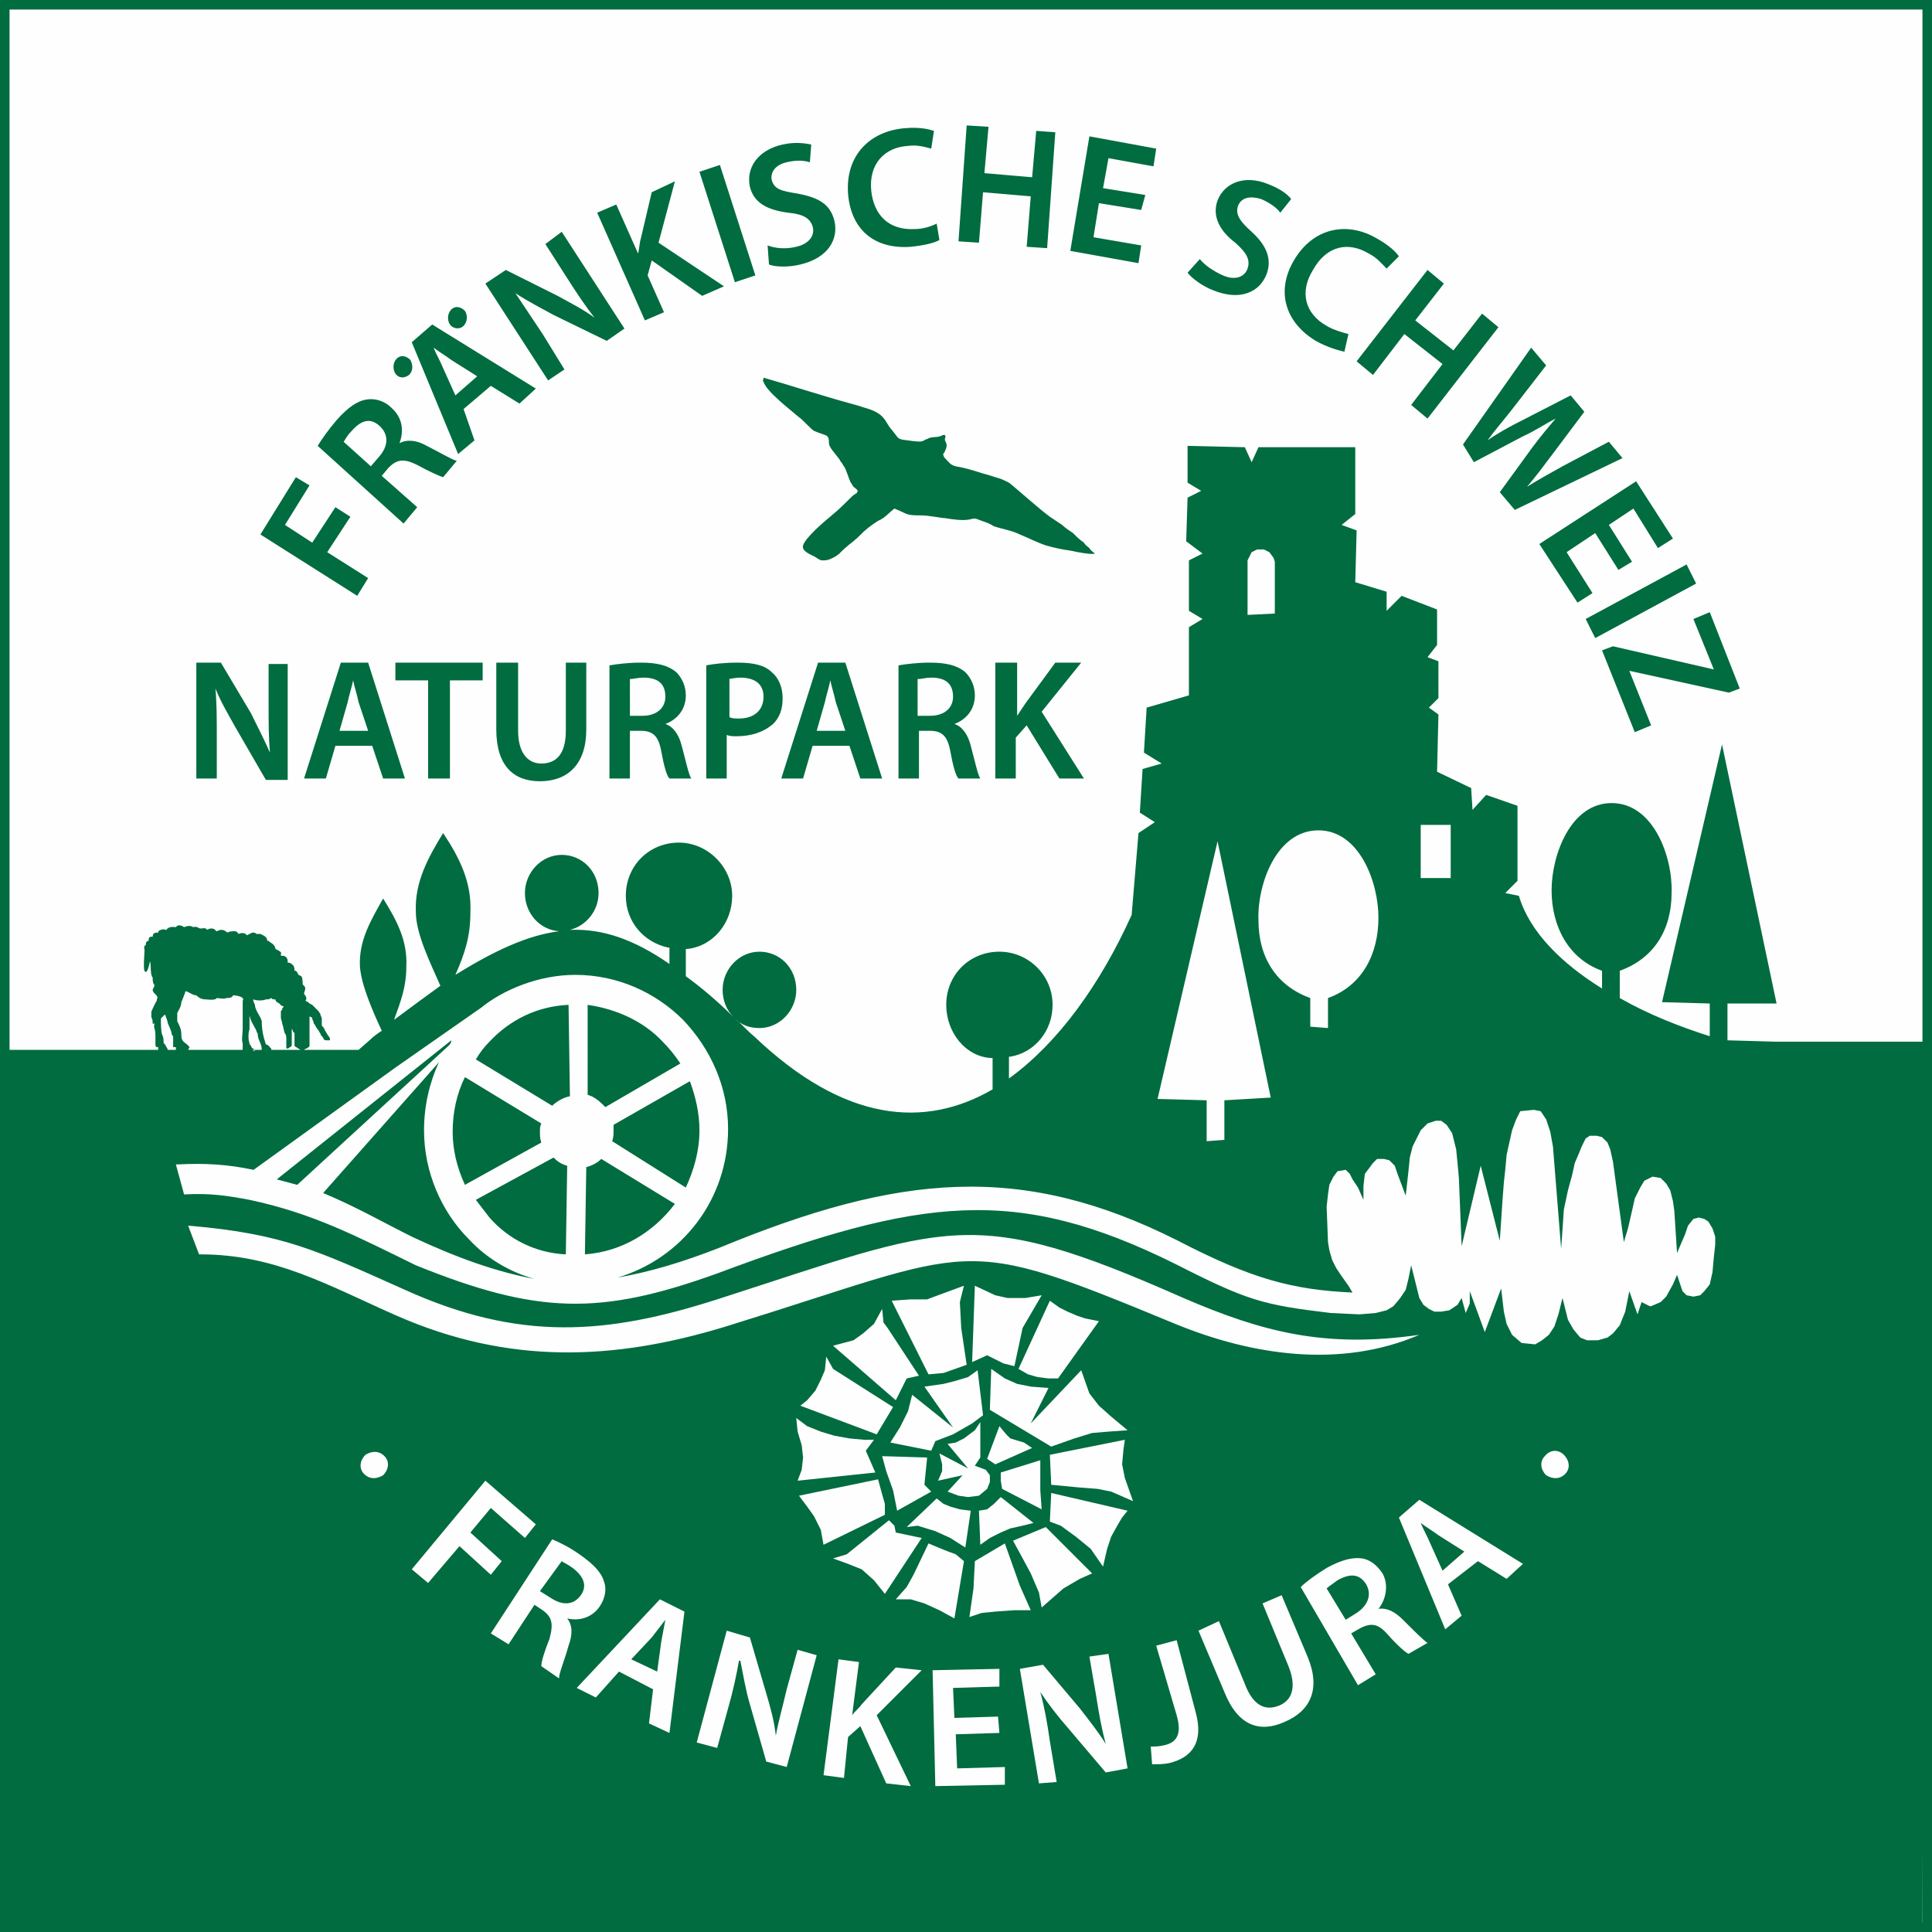 <?xml version="1.0" encoding="UTF-8"?> <!-- Generator: Adobe Illustrator 21.1.0, SVG Export Plug-In . SVG Version: 6.00 Build 0) --> <svg xmlns="http://www.w3.org/2000/svg" xmlns:xlink="http://www.w3.org/1999/xlink" version="1.1" id="Ebene_1" x="0px" y="0px" viewBox="0 0 141.7 141.7" style="enable-background:new 0 0 141.7 141.7;" xml:space="preserve"> <style type="text/css"> .st0{fill-rule:evenodd;clip-rule:evenodd;fill:#FEFEFE;} .st1{fill-rule:evenodd;clip-rule:evenodd;fill:#006C3F;} .st2{fill:#006C3F;} </style> <rect x="0" y="0" class="st0" width="141.7" height="141.7"></rect> <path class="st1" d="M117.5,47.7l2.4,6l1.2-0.5l-1.6-4l0,0l7.3,1.6l0.8-0.3l-2.2-5.6l-1.2,0.5l1.5,3.7l0,0l-7.4-1.7L117.5,47.7z M123.7,41.4l-7.4,4l0.7,1.4l7.4-4L123.7,41.4z M119.7,41.2l-1.7-2.7l1.8-1.2l1.8,2.9l1.1-0.7l-2.7-4.2l-7.1,4.6l2.8,4.3l1.1-0.7 l-1.9-3l2.1-1.4l1.7,2.7L119.7,41.2z M108.1,33.9l3.6-1.9c0.9-0.4,1.6-0.9,2.4-1.3l0,0c-0.6,0.7-1.1,1.3-1.7,2.1l-2.4,3.3l1.1,1.3 l7.9-3.8l-1-1.2l-3.4,1.8c-0.9,0.5-1.8,1-2.6,1.5l0,0c0.6-0.7,1.2-1.5,1.8-2.3l2.4-3.2l-1-1.2l-3.5,1.8c-1,0.5-1.9,1-2.6,1.5l0,0 c0.5-0.7,1.2-1.5,1.9-2.4l2.4-3.1l-1.1-1.3l-5,7.1L108.1,33.9z M104.7,19.8l-5.2,6.7l1.2,1l2.3-3l2.8,2.2l-2.3,3l1.2,1l5.2-6.7 l-1.2-1l-2.1,2.7l-2.8-2.2l2.1-2.7L104.7,19.8z M98.9,24.5c-0.4-0.1-1.1-0.3-1.6-0.6c-1.6-0.9-2-2.5-1-4.1c1-1.8,2.6-2.1,4.1-1.2 c0.6,0.3,1,0.8,1.3,1.1l0.9-0.9c-0.2-0.3-0.7-0.8-1.6-1.3c-2.2-1.3-4.7-0.8-6.1,1.6c-1.3,2.2-0.7,4.5,1.6,5.9 c0.9,0.5,1.7,0.7,2.1,0.8L98.9,24.5z M87.1,20c0.3,0.4,1.1,1,1.9,1.3c2,0.8,3.4,0.1,3.9-1.2c0.4-1.1,0-2.1-1.1-3.1 c-0.9-0.8-1.2-1.3-1-1.9c0.2-0.5,0.7-0.8,1.7-0.5c0.7,0.3,1.2,0.7,1.4,1l0.8-1c-0.3-0.4-0.9-0.8-1.7-1.1c-1.7-0.7-3.2-0.1-3.7,1.2 c-0.4,1.1,0.1,2.2,1.3,3.1c0.9,0.8,1.1,1.3,0.9,1.9c-0.2,0.6-0.9,0.9-1.8,0.5c-0.7-0.3-1.4-0.8-1.7-1.2L87.1,20z M84,14.3l-3.1-0.5 l0.4-2.2l3.3,0.6l0.2-1.3L79.9,10l-1.4,8.4l5,0.9l0.2-1.3l-3.5-0.6l0.4-2.5l3.1,0.5L84,14.3z M70.9,9.2l-0.6,8.5l1.5,0.1l0.3-3.7 l3.5,0.3l-0.3,3.7l1.5,0.1l0.6-8.5L76,9.6L75.7,13l-3.5-0.3l0.3-3.4L70.9,9.2z M68.7,16.4c-0.4,0.2-1,0.4-1.6,0.4 c-1.9,0.1-3-1-3.2-2.8c-0.2-2,1-3.2,2.7-3.3c0.7-0.1,1.3,0.1,1.7,0.2l0.2-1.3c-0.3-0.1-1-0.3-2.1-0.2c-2.6,0.2-4.4,2-4.2,4.8 c0.2,2.6,1.9,4.1,4.6,3.9c1-0.1,1.8-0.3,2.1-0.5L68.7,16.4z M56.4,19.4c0.5,0.2,1.5,0.2,2.3,0c2.1-0.5,2.8-1.9,2.5-3.2 c-0.3-1.2-1.1-1.7-2.7-2c-1.2-0.2-1.7-0.3-1.9-1c-0.1-0.5,0.2-1.1,1.1-1.3c0.8-0.2,1.4-0.1,1.7,0l0.1-1.3c-0.5-0.1-1.2-0.2-2.1,0 c-1.8,0.4-2.7,1.7-2.4,3.1c0.3,1.2,1.3,1.7,2.8,1.9c1.1,0.1,1.6,0.4,1.8,1c0.2,0.7-0.3,1.3-1.2,1.5c-0.8,0.2-1.6,0.1-2.1-0.1 L56.4,19.4z M51.3,12.6l2.6,8.1l1.5-0.5l-2.6-8.1L51.3,12.6z M47.3,23.5l1.4-0.6l-1.2-2.7l0.3-1.1l3.7,2.6l1.6-0.7l-4.8-3.2l1.2-4.5 l-1.7,0.8L47,17.5c-0.1,0.3-0.1,0.7-0.2,1.1l0,0l-1.6-3.6l-1.4,0.6L47.3,23.5z M41.4,27.1l-1.6-2.6c-0.8-1.2-1.4-2.1-2-3l0,0 c0.9,0.6,1.9,1.1,2.8,1.6l3.9,1.9l1.3-0.9l-4.6-7.1L40,17.9l1.6,2.5c0.7,1.1,1.3,2,2,2.9l0,0c-0.8-0.6-1.8-1.1-2.7-1.6l-3.8-1.9 l-1.5,1l4.6,7.1L41.4,27.1z M34,23.9c0.3-0.3,0.3-0.8,0.1-1.1c-0.3-0.3-0.7-0.4-1-0.1c-0.3,0.3-0.3,0.8-0.1,1.1 C33.2,24.1,33.7,24.2,34,23.9L34,23.9z M30,27.5c0.3-0.3,0.3-0.7,0.1-1.1c-0.3-0.3-0.7-0.4-1-0.1c-0.3,0.3-0.3,0.8-0.1,1.1 C29.2,27.7,29.6,27.8,30,27.5L30,27.5z M33.4,29l-0.9-2c-0.2-0.5-0.5-1-0.7-1.5l0,0c0.4,0.3,0.9,0.6,1.3,0.9l1.9,1.2L33.4,29z M36,28.3l2.1,1.3l1.2-1.1l-7.6-4.7l-1.5,1.3l3.4,8.2l1.2-1L34,30L36,28.3z M25.2,32.4c0.1-0.1,0.2-0.4,0.6-0.8 c0.7-0.8,1.4-1,2.1-0.3c0.6,0.6,0.6,1.4-0.1,2.2l-0.6,0.7L25.2,32.4z M29.6,38.4l1-1.2L28,34.9l0.5-0.6c0.6-0.6,1.1-0.7,2.1-0.2 c0.9,0.5,1.6,0.8,1.9,0.9l1-1.2c-0.4-0.1-1.2-0.6-2.2-1.1c-0.7-0.4-1.4-0.5-2-0.2l0,0c0.3-0.8,0.3-1.8-0.6-2.6 c-0.5-0.5-1.2-0.7-1.8-0.6c-0.7,0.1-1.4,0.6-2.2,1.5c-0.6,0.7-1.1,1.4-1.4,1.9L29.6,38.4z M26.2,43.7l0.8-1.3l-3-1.9l1.7-2.6 l-1.1-0.7l-1.7,2.6l-2-1.3l1.8-2.9L21.7,35l-2.6,4.2L26.2,43.7z M114.8,108.1c0.4-0.4,0.3-1-0.1-1.4c-0.4-0.4-1-0.4-1.4,0.1 c-0.4,0.4-0.3,1,0.1,1.4C113.9,108.5,114.4,108.5,114.8,108.1L114.8,108.1z M105.8,115.2l-0.9-2c-0.2-0.5-0.5-1-0.7-1.5l0,0 c0.4,0.3,0.9,0.6,1.3,0.9l1.9,1.2L105.8,115.2z M108.4,114.5l2.1,1.3l1.2-1.1l-7.6-4.7l-1.5,1.3l3.4,8.2l1.2-1l-1-2.3L108.4,114.5z M97.3,116.5c0.1-0.1,0.4-0.3,0.8-0.6c0.9-0.5,1.6-0.5,2.1,0.3c0.4,0.7,0.2,1.5-0.7,2.1l-0.8,0.5L97.3,116.5z M99.6,123.6l1.3-0.8 l-1.8-3l0.7-0.4c0.8-0.4,1.3-0.3,2,0.5c0.7,0.8,1.3,1.3,1.5,1.4l1.4-0.8c-0.3-0.2-1-0.9-1.8-1.7c-0.6-0.6-1.2-0.9-1.8-0.8l0,0 c0.5-0.6,0.8-1.7,0.3-2.6c-0.4-0.6-0.9-1-1.5-1.1c-0.7-0.1-1.5,0.1-2.6,0.7c-0.8,0.5-1.5,1-1.9,1.4L99.6,123.6z M87.9,119.6l1.9,4.5 c1,2.5,2.6,3,4.4,2.2c1.9-0.8,2.7-2.4,1.7-4.8l-1.9-4.5l-1.4,0.6l1.9,4.6c0.6,1.5,0.3,2.5-0.7,2.9c-1,0.4-1.9,0-2.5-1.6l-1.9-4.6 L87.9,119.6z M86.3,125.8c0.4,1.4,0,2-0.9,2.2c-0.4,0.1-0.7,0.1-1,0.1l0.1,1.3c0.4,0,0.9,0,1.3-0.1c1.6-0.4,2.5-1.5,1.9-3.7 l-1.4-5.3l-1.5,0.4L86.3,125.8z M77.5,130.7l-0.5-3c-0.2-1.4-0.4-2.5-0.7-3.6l0,0c0.6,0.9,1.3,1.8,2,2.6l2.8,3.3l1.6-0.3l-1.4-8.4 l-1.4,0.2l0.5,2.9c0.2,1.3,0.4,2.4,0.7,3.5l0,0c-0.5-0.8-1.2-1.7-1.9-2.6l-2.7-3.2l-1.7,0.3l1.4,8.4L77.5,130.7z M73.2,125.9 l-3.2,0.1l-0.1-2.2l3.4-0.1l0-1.3l-4.9,0.1l0.2,8.5l5.1-0.1l0-1.3l-3.5,0.1l-0.1-2.5l3.2-0.1L73.2,125.9z M60.4,130.2l1.5,0.2l0.3-3 l0.9-0.8l1.9,4.2l1.8,0.2l-2.5-5.2l3.3-3.3l-1.9-0.2l-2.5,2.7c-0.2,0.3-0.5,0.5-0.7,0.8l0,0l0.5-3.9l-1.5-0.2L60.4,130.2z M52.6,128.2l0.8-2.9c0.4-1.4,0.6-2.4,0.8-3.5l0.1,0c0.2,1,0.4,2.2,0.7,3.2l1.2,4.2l1.5,0.4l2.2-8.2l-1.4-0.4l-0.8,2.9 c-0.3,1.3-0.6,2.3-0.8,3.4l0,0c-0.1-1-0.4-2.1-0.7-3.1l-1.2-4.1l-1.7-0.5l-2.2,8.2L52.6,128.2z M46.3,121.7l1.5-1.6 c0.3-0.4,0.7-0.9,1-1.3l0,0c-0.1,0.5-0.2,1.1-0.3,1.6l-0.3,2.2L46.3,121.7z M47.9,123.9l-0.3,2.5l1.5,0.7l1.1-8.9l-1.8-0.9l-6.1,6.5 l1.4,0.7l1.7-1.9L47.9,123.9z M41.2,114.5c0.1,0.1,0.4,0.2,0.8,0.5c0.8,0.6,1.1,1.3,0.6,2c-0.5,0.7-1.3,0.8-2.2,0.2l-0.8-0.5 L41.2,114.5z M36,119.8l1.3,0.8l1.9-2.9l0.6,0.4c0.7,0.5,0.8,1,0.5,2.1c-0.4,1-0.6,1.7-0.6,2l1.3,0.9c0-0.4,0.4-1.3,0.7-2.4 c0.3-0.8,0.3-1.5-0.1-2l0,0c0.8,0.2,1.8,0,2.4-0.9c0.4-0.6,0.5-1.3,0.3-1.8c-0.2-0.7-0.8-1.3-1.8-2c-0.7-0.5-1.5-0.9-2-1.1L36,119.8 z M30.2,115.1l1.2,1l2.3-2.7l2.3,2.1l0.8-1l-2.3-2.1l1.5-1.8l2.5,2.2l0.8-1l-3.7-3.2L30.2,115.1z M26.7,108.1 c0.4,0.4,0.9,0.4,1.4,0.1c0.4-0.4,0.5-1,0.1-1.4c-0.4-0.4-0.9-0.4-1.4-0.1C26.4,107.1,26.3,107.7,26.7,108.1L26.7,108.1z M91.5,45.1 v-4l0.3-0.6l0.4-0.2l0.5,0l0.4,0.2l0.3,0.4l0.1,0.3l0,3.8L91.5,45.1z M104.2,60.5h2.2v3.9h-2.2V60.5z M97.4,75.4v-2.2 c2.5-0.9,3.7-3.2,3.7-5.9c0-2.6-1.4-6.4-4.4-6.4c-3.1,0-4.5,4-4.4,6.6c0,2.7,1.3,4.8,3.8,5.7v2.1L97.4,75.4z M88.5,83.7l0-3 l-3.6-0.1l4.4-18.9l3.9,18.8l-3.4,0.2v2.9L88.5,83.7z M73,107.4l2.7-1.2l-0.6-0.4l-1-0.3l-0.3-0.3l-0.5-0.6l-0.9,2.4L73,107.4z M73.5,109.2l2.9,1.5l-0.1-1.4l0-1.1l0-1.1l-2.9,0.9l0,0.6L73.5,109.2z M71.8,110.8l0.1,2.5l0.7-0.5l0.8-0.4l0.7-0.3l0.9-0.2 l0.8-0.2l-2.4-1.9l-0.5,0.5l-0.5,0.4L71.8,110.8z M68.7,109.9l-2.2,2.1l0.8-0.1l1.3,0.4l1.1,0.5l1.1,0.7l0.4-2.7l-0.8-0.1l-0.7-0.2 l-0.5-0.2L68.7,109.9z M64.7,106.8l3.3,0.1l-0.2,2l0.5,0.5l-2.5,1.4l-0.3-1.5l-0.5-1.4L64.7,106.8z M71.7,100.5l-0.7,0.5l-1,0.3 l-0.8,0.2l-1.4,0.2l2.1,3l-3-2.4l-0.3,1.2l-0.6,1.2l-0.7,1.1l3,0.6l0.3-0.7l1.3-0.5l1.4-0.8l0.8-0.6L71.7,100.5z M72.6,103.4 l4.5,2.7l1.7-0.6l1.3-0.4l1.2-0.1l1.4-0.1l-1.2-1l-0.9-0.8l-0.7-0.9l-0.6-1.7l-3.7,3.9l1.3-2.6l-1.3-0.1l-1-0.2l-0.9-0.4l-1-0.7 L72.6,103.4z M77.1,108.9l2.1,0.2l1.3,0.1l1,0.2l1.6,0.7l-0.6-1.7l-0.2-1l0.1-1.1l0.1-0.7l-5.5,1.1L77.1,108.9z M77,111.6l0.1-2.1 l5.6,1.3l-0.4,0.5l-0.3,0.5l-0.5,0.9l-0.3,0.9l-0.3,1.3l-0.9-1.3l-1.1-0.9l-1.1-0.8L77,111.6z M74.3,113l2.4-1l3.4,3.4l-0.9,0.4 l-1.2,0.7l-1.6,1.4l-0.2-1.1l-0.6-1.4l-0.7-1.3L74.3,113z M71.5,114.5l2.2-1.3l1.1,3.1l0.8,1.8l-1.2,0l-1.4,0.1l-1,0.1l-0.9,0.3 l0.3-2.1L71.5,114.5z M65.7,117.3l1.1,0l1,0.3l1.1,0.5l1.1,0.6l0.7-4.2l-0.6-0.5l-0.8-0.3l-1.2-0.5l-1.1,2.3l-0.5,0.9L65.7,117.3z M61.1,114.3l1-0.3l3.1-2.5l0.4,0.4l0.1,0.5l1.9,0.4l-2.7,4.1l-0.8-1l-0.9-0.8l-1-0.4L61.1,114.3z M58.6,109.7l5.8-1.2l0.3,1.1 l0.2,0.7v0.8l-4.5,2.2l-0.2-1.1l-0.5-1l-0.5-0.7L58.6,109.7z M58.4,104l0.8,0.6l1,0.4l1,0.3l1.1,0.2l1.1,0.1l0.7,0l-0.6,0.8l0.7,1.6 l-5.7,0.6l0.3-0.8l0.1-0.9l-0.1-0.9l-0.3-1L58.4,104z M60.6,99.5l0.5,0.9l4.4,2.8l-1.2,2l-5.6-2.1l0.5-0.4l0.6-0.7l0.4-0.8l0.3-0.7 L60.6,99.5z M65.7,102.7l0.8-1.6l0.9-0.2l-2.3-3.5l-0.3-0.4L64.7,96l-0.6,1.1l-0.8,0.7l-0.7,0.5l-1.5,0.4L65.7,102.7z M68.1,100.8 l1.1-0.1l1.7-0.6l-0.4-2.7l-0.1-1.9l0.3-1.2L68.8,95L68,95.3l-1.2,0l-1.4,0.1L68.1,100.8z M71.3,99.9l1.1-0.5l1.2,0.6l0.8,0.2 l0.6-2.8l1.4-2.4l-1.2,0.2l-1.3,0L73,95l-1.5-0.7L71.3,99.9z M77,95.4l0.7,0.5l0.6,0.3l0.7,0.3l0.6,0.2l1,0.2l-3,4.2l-0.7,0 l-0.8-0.1l-0.7-0.2l-0.7-0.4L77,95.4z M71.9,104.3v2.6l-0.4,0.6l0.8,0.3l0.3,0.4l0,0.5l-0.2,0.5l-0.6,0.5l-0.8,0.1l-0.7-0.1 l-0.8-0.3l1.1-1.2l-1.8,0.4l0.3-0.7l0-0.5l-0.2-0.8l2.1,1.1l-1.5-1.8l0.6-0.1l0.6-0.3l0.8-0.6L71.9,104.3z M43.1,80.3 c0.4,0.1,0.8,0.4,1.1,0.7c0.1,0.1,0.1,0.1,0.2,0.2l5.5-3.2c-0.4-0.6-0.8-1.1-1.3-1.6c-1.4-1.5-3.4-2.4-5.5-2.7 M41.7,73.7 c-2.3,0.1-4.3,1.1-5.8,2.7c-0.4,0.4-0.7,0.8-1,1.3l5.6,3.4l0,0c0.3-0.3,0.8-0.6,1.3-0.7 M45,82.5c0,0.1,0,0.3,0,0.4 c0,0.3,0,0.5-0.1,0.8l5.4,3.4c0.6-1.3,1-2.7,1-4.2c0-1.3-0.3-2.5-0.7-3.6L45,82.5z M41.5,92l0.1-6.5c-0.4-0.1-0.7-0.3-1-0.6 l-5.7,3.1c0.3,0.4,0.7,0.9,1,1.3C37.3,90.9,39.3,91.9,41.5,92z M43,85.6L42.9,92c2.7-0.2,5-1.6,6.6-3.7L44.1,85 C43.8,85.3,43.4,85.5,43,85.6z M34.1,86.9l5.6-3.1c-0.1-0.3-0.1-0.5-0.1-0.8c0-0.2,0-0.4,0.1-0.6l-5.6-3.4c-0.6,1.2-0.9,2.6-0.9,4 C33.2,84.3,33.5,85.6,34.1,86.9z M42.2,71.5c3.1,0,5.9,1.3,7.9,3.3c2,2.1,3.3,4.9,3.3,8c0,5.2-3.4,9.5-8.1,10.9 c2.3-0.4,4.7-1.1,7.5-2.2c13.1-5.4,22.1-6.3,33.6-0.5c5.4,2.8,8.4,3.6,12.8,3.8l-0.3-0.5l-0.5-0.7L98,93l-0.3-0.6l-0.2-0.7l-0.1-0.6 l-0.1-2.6l0.1-0.9l0.1-0.7l0.3-0.6l0.3-0.4l0.6-0.1l0.3,0.3l0.2,0.4l0.4,0.6l0.4,0.9v-1l0.1-0.9l0.3-0.4l0.3-0.4l0.3-0.3l0.5,0 l0.4,0.1l0.4,0.4l0.2,0.6l0.6,1.6l0.1-0.9l0.1-0.9l0.1-1l0.2-0.8l0.3-0.6l0.3-0.6l0.5-0.5l0.6-0.2l0.4,0l0.4,0.3l0.4,0.6l0.1,0.4 l0.2,0.8l0.1,1l0.1,1.1l0.2,5l1.4-5.9l1.4,5.5l0.2-3l0.1-1.3l0.1-0.9l0.1-1.1l0.2-0.9l0.2-0.9l0.3-0.8l0.3-0.6l1-0.1l0.5,0.1 l0.4,0.6l0.3,0.9l0.2,1.1l0.6,7.5l0.2-2.9l0.3-1.4l0.3-1.1l0.2-0.9l0.3-0.7l0.2-0.5l0.3-0.6l0.3-0.2l0.5,0l0.4,0.1l0.4,0.4l0.2,0.5 l0.2,0.9l0.8,5.9l0.3-1l0.3-1.3l0.2-0.9l0.4-0.8l0.3-0.5l0.6-0.3l0.6,0.1l0.4,0.4l0.3,0.5l0.2,0.8l0.1,0.7l0.2,3.1l0.6-1.4l0.2-0.6 l0.4-0.5l0.4-0.1l0.4,0.1l0.3,0.2l0.3,0.5l0.2,0.6l0,0.6l-0.1,0.9l-0.1,1.1l-0.2,0.9l-0.4,0.5l-0.3,0.3l-0.5,0.1l-0.5-0.1l-0.3-0.3 l-0.4-1.2l-0.3,0.7l-0.5,0.9l-0.4,0.4l-0.7,0.3H121l-0.6-0.3l-0.3,0.9l-0.6-1.7l-0.3,1.5l-0.4,1l-0.5,0.6l-0.4,0.3l-0.7,0.2l-0.8,0 l-0.5-0.2l-0.5-0.6l-0.4-0.7l-0.4-1.6l-0.3,1.2l-0.3,0.9l-0.4,0.6l-0.5,0.4l-0.5,0.3l-1-0.1l-0.7-0.6l-0.4-0.8l-0.2-0.9l-0.2-1.7 l-1.2,3.2l-1.1-3l0,0.9l-0.3,0.7l-0.3-1.1l-0.3,0.5l-0.6,0.4l-0.6,0.1l-0.5,0l-0.4-0.2l-0.4-0.3l-0.3-0.5l-0.2-0.8l-0.4-1.6l-0.2,1 l-0.2,0.8l-0.4,0.6l-0.5,0.6l-0.5,0.3l-0.8,0.2l-1.2,0.1l-2.1-0.1c-5-0.6-6.1-0.9-11.4-3.6c-11.7-5.8-18.6-4.9-33.6,0.7 c-8.6,3.1-13.2,3-22.1-0.6c-4.3-2.1-7.5-3.8-12.2-4.8c-1.6-0.3-2.9-0.5-4.7-0.4l-0.1,0l-0.6-2.2c0,0,0,0,0.1,0c0,0,0.1,0,0.1,0 c2-0.1,3.6,0,5.5,0.4l10.4-7.5l6.3-4.4C36.9,72.6,39.5,71.5,42.2,71.5z M39.2,93.8c-1.8-0.5-3.5-1.5-4.8-2.9c-2-2-3.3-4.9-3.3-8 c0-1.8,0.4-3.5,1.1-5l-8.5,9.6c2.4,1,4.3,2.1,6.5,3.2C33.6,92.3,36.5,93.3,39.2,93.8z M32.9,76.7c0.1-0.1,0.2-0.2,0.2-0.4L20.3,86.5 l1.5,0.4L32.9,76.7z M13.8,89.9c0,0,0.1,0,0.1,0c6.9,0.6,9.3,1.8,15.8,4.7c8.4,3.8,14.8,3.3,22.9,0.7c17.1-5.5,18.6-7,34.2-0.1 c5.8,2.5,10.4,3.7,17.3,2.7c-5.8,2.5-12.3,1.5-17.9-0.8c-16.2-6.7-14.2-5.6-33,0.2c-8.2,2.5-15.9,2.8-24.1-0.8 c-5-2.2-8.9-4.5-14.4-4.5c0,0-0.1,0-0.1,0L13.8,89.9z M19.9,77c0.7,0,1.5,0,2.2,0l0,0c-0.1,0-0.1,0-0.2-0.1c-0.1,0-0.1-0.1-0.2-0.1 c0,0-0.1-0.1-0.1-0.1c0-0.1,0-0.2,0-0.3c0-0.1,0-0.2,0-0.3c0-0.1,0-0.1,0-0.2c0-0.1,0-0.2-0.1-0.2c0-0.1-0.1-0.3-0.1-0.2 c0,0.1,0,0.3,0,0.4c0,0.1,0,0.3,0,0.4c0,0.1,0,0.2,0,0.3c0,0.1,0,0.1-0.1,0.2c-0.1,0-0.1,0.1-0.2,0.1c-0.1,0-0.1,0-0.1-0.1 c0-0.1,0-0.2,0-0.3c0-0.1,0-0.2,0-0.3c0-0.1,0-0.3-0.1-0.4c-0.1-0.2-0.1-0.5-0.2-0.7c0-0.2-0.1-0.3-0.1-0.5c0-0.1,0-0.2,0-0.4 c0-0.1,0.1-0.1,0.1-0.2c0-0.1,0.1-0.1,0.1-0.2c-0.2,0-0.3-0.2-0.3-0.2c-0.1,0-0.1-0.1-0.2-0.1c0,0-0.1-0.1-0.1-0.2 c-0.2,0-0.2,0-0.3-0.1c-0.1,0,0,0.1-0.4,0.1c-0.2,0.1-0.7,0.1-0.9,0c-0.1,0,0.1,0.4,0.1,0.4c0,0.4,0.4,0.8,0.5,1.2 c0,0.6,0.1,1.1,0.3,1.7c0.1,0,0.2,0.1,0.3,0.2C19.8,76.9,19.9,76.8,19.9,77z M18.4,77l0.8,0c0,0,0,0,0,0c0-0.5-0.3-0.7-0.3-1.2 c0,0,0,0,0,0c-0.1-0.1-0.1-0.3-0.2-0.4c-0.2-0.4-0.3-0.5-0.4-0.9c0,0.1,0,0.4,0,0.5c0,0,0,0.5,0,0.5c-0.1,0.2-0.1,0.8,0,1 c0,0.2,0.1,0.1,0.1,0.2c0.1,0.3,0.2,0.1,0.3,0.4C18.5,77,18.5,77,18.4,77z M13.8,77c1.2,0,2.6,0,4,0c0,0,0,0,0-0.1 c0-0.2,0-0.1,0-0.4c-0.1-0.1,0-0.8,0-1c0-0.2,0-0.3,0-0.4c0-0.4,0-1.1,0-1.5c0,0,0-0.2,0-0.2c0.2-0.3-0.5-0.4-0.7-0.4 c-0.1,0.2-0.3,0.2-0.5,0.2c-0.2,0.1-0.5,0-0.7,0c-0.1,0.2-0.7,0.1-0.8,0.1c-0.3,0-0.5-0.1-0.7-0.3c-0.3,0-0.6-0.3-0.8-0.3 c0,0.1-0.3,0.8-0.3,0.8c0,0.3-0.2,0.6-0.3,0.8c0,0.1,0,0.5,0,0.6c0.2,0.4,0.3,0.6,0.3,1c0,0.6,0.3,0.5,0.6,0.9 C13.9,76.8,13.9,76.8,13.8,77C13.9,77,13.9,77,13.8,77z M12.3,77l0.6,0c0,0,0-0.1,0-0.2c0,0-0.2,0-0.2,0c0,0,0-0.7,0-0.8 c0,0-0.1-0.1-0.1-0.1c0-0.3-0.3-0.8-0.3-0.9c0-0.1-0.2-0.6-0.2-0.6c-0.1,0.1-0.2,0.2-0.3,0.3c0,0,0,0.1,0,0.1c0,0.2,0,0.9,0.1,1.1 c0.1,0.2,0.1,0.4,0.1,0.6c0,0,0.1,0.1,0.1,0.1C12.2,76.8,12.3,76.9,12.3,77z M65.6,37.3c1,0.4,0.8,0.5,1.9,0.5 c0.7,0,1.5,0.2,1.8,0.2c0.6,0.1,1.3,0.2,1.8,0.1c0.4-0.1,0.4-0.1,0.9,0.1c0.3,0.1,0.6,0.2,0.9,0.4c0.6,0.2,1.3,0.3,1.9,0.6 c0.5,0.2,1.3,0.6,1.9,0.8c0.7,0.2,1.2,0.3,1.9,0.4c0.4,0.1,1.5,0.3,1.7,0.2c-0.1-0.1-0.3-0.2-0.4-0.4c-0.1-0.1-0.3-0.2-0.4-0.4 c-0.3-0.2-0.5-0.4-0.8-0.7c-0.3-0.2-0.6-0.4-0.8-0.6c-0.3-0.2-0.6-0.4-0.9-0.6c-0.7-0.5-2.6-2.2-3-2.5c-0.4-0.2-0.6-0.3-1-0.4 c-0.3-0.1-0.6-0.2-1-0.3c-0.6-0.2-1.3-0.4-1.9-0.5c-0.4-0.1-0.5-0.3-0.7-0.5c-0.1-0.1-0.2-0.2-0.2-0.3c-0.1-0.1,0.1-0.2,0.1-0.3 c0.3-0.6,0-0.6,0-0.9c0-0.1,0.1-0.1,0-0.3c-0.3,0-0.2,0.1-0.4,0.1c-0.2,0.1-0.6,0-0.9,0.2c-0.4,0.1-0.1,0.3-1.4,0.1 c-0.9-0.1-0.6-0.1-1.3-0.9c-0.4-0.5-0.4-1.1-1.9-1.5c-0.3-0.1-0.6-0.2-1-0.3c-2.2-0.6-4.3-1.3-6.4-1.9C56,27.9,55.9,27.9,56,28 c0.2,0.7,1.9,2,2.6,2.6c0.2,0.1,0.9,0.9,1.1,1c0.9,0.4,1.1,0.2,1.1,0.9c0,0.3,0.4,0.7,0.7,1.1c0.1,0.1,0.1,0.2,0.2,0.3 c0.1,0.1,0.1,0.2,0.2,0.3c0.2,0.3,0.3,0.8,0.5,1.2c0.1,0.1,0.1,0.2,0.2,0.3c0.1,0.1,0.3,0.2,0.3,0.3c0,0.2-0.2,0.2-0.4,0.4 c-0.4,0.4-1,1-1.5,1.4c-0.6,0.5-1.9,1.6-2.1,2.2c-0.1,0.4,0.4,0.6,0.8,0.8c0.2,0.1,0.4,0.3,0.6,0.3c0.2,0,0.4,0,0.6-0.1 c0.7-0.3,0.7-0.5,1.2-0.9c0.2-0.2,0.4-0.3,0.6-0.5c0.4-0.3,0.6-0.7,1.7-1.4C64.9,38,65.2,37.6,65.6,37.3z M0,77h5h6c0,0-0.5,0,0.6,0 c0-0.1,0-0.1,0-0.2c-0.3,0-0.1-0.1-0.2-0.1c0,0,0-0.2,0-0.3c0,0,0-0.3,0-0.3c0-0.4,0-0.4-0.1-0.8c0-0.2,0.1-0.3-0.1-0.2 c0-0.2,0-0.3-0.1-0.5c0-0.3,0-0.2,0-0.4c0,0,0.3-0.7,0.4-0.8c0,0,0-0.1,0-0.1c0.2-0.3-0.3-0.4-0.3-0.7c0-0.1,0.2-0.3,0.1-0.4 c-0.1-0.1-0.1-0.3-0.1-0.5c0,0,0,0,0,0c-0.2-0.2-0.1-0.9-0.2-1.2c0,0-0.2,1.1-0.4,0.7c-0.1-0.1,0-1.4,0-1.5c0-0.1-0.1-0.3,0.1-0.4 c0,0,0-0.1,0-0.1c0-0.1,0.1-0.2,0.2-0.2c0-0.3,0.1-0.3,0.3-0.3c0,0,0,0,0,0c0-0.3,0.2-0.3,0.4-0.3c0-0.1,0.1-0.2,0.2-0.2 c0.3-0.1,0.2,0,0.4,0c0.2-0.3,0.6-0.2,0.7-0.2c0.2-0.3,0.6,0,0.6,0c0.5-0.2,0.6,0,0.7,0c0,0,0,0,0,0c0.2-0.1,0.4,0.1,0.5,0.1 c0.3,0,0.3-0.1,0.5,0.1c0,0,0.1-0.1,0.3-0.1c0.3,0,0.3,0.2,0.4,0.2c0,0,0.2-0.1,0.3-0.1c0.3,0,0.3,0.1,0.5,0.2l0,0 c0.1-0.1,0.4-0.1,0.5-0.1c0.2,0,0.2,0.1,0.3,0.2h0c0.2-0.1,0.5-0.1,0.6,0.1l0,0c0.2-0.1,0.2-0.1,0.4-0.2c0.2,0,0.2,0,0.3,0.1 c0.1,0,0.2,0,0.3,0c0.2,0.1,0.5,0.2,0.5,0.5c0.1,0,0.1,0,0.2,0.1c0.2,0.1,0.4,0.3,0.4,0.5c0,0,0.2,0.1,0.2,0.1 c0.3,0.2,0.2,0.1,0.2,0.4c0,0,0.2,0,0.2,0c0.3,0.1,0.3,0.3,0.3,0.5c0.2,0,0.3,0.1,0.4,0.2c0.1,0.1,0.1,0.3,0.1,0.4c0,0,0.1,0,0.1,0 c0.2,0.2,0.1,0.2,0.2,0.3c0,0,0.2,0.1,0.2,0.1c0.1,0.1,0.1,0.5,0.1,0.6c0,0,0.1,0.1,0.1,0.1c0.2,0.2,0,0.4,0,0.6 c0,0,0.3,0.3,0.1,0.5l0.2,0.1l0.1,0.1l0.2,0.1c0.1,0.1,0.2,0.2,0.3,0.3c0.1,0.1,0.1,0.1,0.2,0.2c0,0.1,0.1,0.1,0.1,0.2 c0,0.1,0.1,0.2,0.1,0.3c0,0.1,0,0.3,0,0.4c0,0.1,0,0.2,0.1,0.2c0,0.1,0.1,0.1,0.1,0.2c0,0.1,0.1,0.1,0.1,0.2 c0.1,0.1,0.1,0.2,0.2,0.3c0,0,0.1,0.1,0.1,0.2c0,0,0,0.1,0,0.1c0,0-0.1,0-0.1,0c-0.1,0-0.1,0-0.2,0c-0.1,0-0.2-0.1-0.2-0.2 c-0.1-0.1-0.2-0.2-0.2-0.3c-0.1-0.1-0.1-0.2-0.2-0.3c-0.1-0.1-0.1-0.2-0.2-0.3c0-0.1-0.1-0.1-0.1-0.2c0-0.1-0.1-0.2-0.1-0.3 c0,0,0-0.1-0.1-0.1c0,0-0.1-0.1-0.1,0c0,0.1,0,0.1,0,0.2c0,0.1,0,0.3,0,0.4c0,0.2,0,0.5,0,0.7c0,0.2,0,0.3,0,0.5c0,0.1,0,0.2,0,0.3 c0,0.1-0.1,0.1-0.2,0.2c0,0-0.1,0-0.2,0.1c1,0,3.1,0,4,0l0.8-0.7c0.3-0.3,0.6-0.5,0.9-0.7c-0.6-1.3-1.5-3.3-1.6-4.7 c-0.1-1.9,0.8-3.4,1.7-5c1,1.6,1.8,3.1,1.7,5c0,1.5-0.4,2.5-0.9,3.9c1.2-0.9,2.3-1.7,3.4-2.5c-0.7-1.6-1.8-3.8-1.8-5.4 c-0.1-2.2,0.9-4,2-5.8c1.2,1.8,2.1,3.6,2,5.8c0,1.8-0.4,3-1.1,4.6c2.9-1.8,5.3-2.9,7.6-3.2c-1.4-0.1-2.5-1.3-2.5-2.8 c0-1.5,1.2-2.8,2.7-2.8s2.7,1.2,2.7,2.8c0,1.3-0.9,2.4-2.1,2.7c2.4-0.1,4.7,0.7,7.3,2.5l0-1.1l0-0.1l-0.1,0c0,0,0,0,0,0 c-1.8-0.4-3.1-1.9-3.1-3.8c0-2.2,1.7-3.9,3.9-3.9c2.1,0,3.9,1.8,3.9,3.9c0,2-1.4,3.7-3.3,3.9l-0.1,0v0.1l0,1.9 c1.1,0.8,2.3,1.8,3.5,3c-0.5-0.5-0.8-1.2-0.8-2c0-1.5,1.2-2.8,2.7-2.8c1.5,0,2.7,1.2,2.7,2.8c0,1.5-1.2,2.8-2.7,2.8 c-0.7,0-1.3-0.2-1.8-0.7c0.5,0.4,0.9,0.9,1.4,1.3c6.6,6.3,12.5,6.8,17.5,3.9l0-2.2v-0.1l-0.1,0c-1.9-0.1-3.3-1.9-3.3-3.9 c0-2.2,1.7-3.9,3.9-3.9c2.1,0,3.9,1.7,3.9,3.9c0,1.9-1.3,3.5-3.1,3.8c0,0,0,0,0,0l-0.1,0l0,0.1l0,1.5c3.6-2.6,6.7-6.9,9-12l0.5-6 l1.2-0.8l-1.1-0.7l0.2-3.2l1.4-0.4l-1.3-0.8l0.2-3.3l3.1-0.9l0-5l1-0.6l-1-0.6l0-3.7l1-0.5l-1.2-0.9l0.1-3.2l1-0.5l-1-0.6l0-2.7 l4.2,0.1l0.5,1.1l0.5-1.1l7.1,0v4.9l-1,0.8l1.1,0.4l-0.1,3.8l2.3,0.7l0,1.4l1.1-1.1l2.6,1l0,2.6l-0.7,0.9l0.8,0.3l0,2.7l-0.7,0.7 l0.7,0.5l-0.1,4.2l2.5,1.2l0.1,1.6l1-1.1l2.3,0.8l0,5.5l-0.9,0.9l1,0.2c0.8,2.7,3.2,5,6.1,6.8v-1.3c-2.5-0.9-3.7-3.3-3.7-5.9 c0-2.6,1.4-6.4,4.4-6.4c3.1,0,4.5,4,4.4,6.6c0,2.7-1.3,4.8-3.8,5.7v2c2.1,1.2,4.4,2.1,6.6,2.8v-2.4l-3.5-0.1l4.4-18.9l4,19l-3.6,0 v2.7l3.5,0.1h11l-0.2,65.5H0V77z"></path> <path class="st1" d="M73,57.1h1.5v-3l0.8-0.9l2.4,3.9h1.8l-3.1-4.9l2.9-3.6h-1.9l-2.2,3c-0.2,0.3-0.4,0.6-0.6,0.9h0v-3.9H73V57.1z M67.4,49.8c0.2,0,0.5-0.1,0.9-0.1c1,0,1.6,0.4,1.6,1.4c0,0.8-0.6,1.4-1.7,1.4h-0.9V49.8z M65.9,57.1h1.5v-3.5h0.8 c0.9,0,1.3,0.4,1.5,1.5c0.2,1.1,0.4,1.8,0.6,2h1.6c-0.2-0.3-0.4-1.3-0.7-2.4c-0.2-0.8-0.6-1.4-1.2-1.6v0c0.8-0.3,1.5-1,1.5-2.1 c0-0.7-0.3-1.3-0.7-1.7c-0.6-0.5-1.4-0.7-2.6-0.7c-0.9,0-1.7,0.1-2.3,0.2V57.1z M59.9,53.6l0.6-2.1c0.1-0.5,0.3-1.1,0.4-1.6h0 c0.1,0.5,0.3,1.1,0.4,1.6l0.7,2.1H59.9z M62.3,54.7l0.8,2.4h1.6L62,48.6h-2l-2.7,8.5h1.6l0.7-2.4H62.3z M53.4,49.8 c0.2,0,0.5-0.1,0.9-0.1c1.1,0,1.7,0.5,1.7,1.4c0,1-0.7,1.6-1.8,1.6c-0.3,0-0.5,0-0.7-0.1V49.8z M51.8,57.1h1.5v-3.2 c0.2,0.1,0.5,0.1,0.7,0.1c1.1,0,2-0.3,2.7-0.9c0.5-0.5,0.7-1.1,0.7-1.9c0-0.8-0.3-1.5-0.8-1.9c-0.5-0.5-1.3-0.7-2.5-0.7 c-1,0-1.8,0.1-2.3,0.2V57.1z M46.3,49.8c0.1,0,0.5-0.1,0.9-0.1c1,0,1.6,0.4,1.6,1.4c0,0.8-0.6,1.4-1.7,1.4h-0.9V49.8z M44.7,57.1 h1.5v-3.5H47c0.9,0,1.3,0.4,1.5,1.5c0.2,1.1,0.4,1.8,0.6,2h1.6c-0.2-0.3-0.4-1.3-0.7-2.4c-0.2-0.8-0.6-1.4-1.2-1.6v0 c0.8-0.3,1.5-1,1.5-2.1c0-0.7-0.3-1.3-0.7-1.7c-0.6-0.5-1.4-0.7-2.6-0.7c-0.9,0-1.7,0.1-2.3,0.2V57.1z M36.4,48.6v4.9 c0,2.7,1.3,3.8,3.2,3.8c2,0,3.4-1.2,3.4-3.8v-4.9h-1.5v5c0,1.7-0.7,2.4-1.8,2.4c-1,0-1.7-0.8-1.7-2.4v-5H36.4z M31.5,57.1H33v-7.2 h2.4v-1.3h-6.4v1.3h2.4V57.1z M24.9,53.6l0.6-2.1c0.1-0.5,0.3-1.1,0.4-1.6h0c0.1,0.5,0.3,1.1,0.4,1.6l0.7,2.1H24.9z M27.3,54.7 l0.8,2.4h1.6L27,48.6h-2l-2.7,8.5h1.6l0.7-2.4H27.3z M15.9,57.1v-3c0-1.4,0-2.5-0.1-3.6l0,0c0.4,1,1,2,1.5,2.9l2.2,3.8h1.6v-8.5 h-1.4v3c0,1.3,0,2.4,0.1,3.5l0,0c-0.4-0.9-0.9-1.9-1.4-2.9l-2.2-3.7h-1.8v8.5H15.9z"></path> <path class="st2" d="M141,0.7H0.7V141H141V0.7z M0.4,0h141.4v141.7H0V0H0.4z"></path> </svg> 